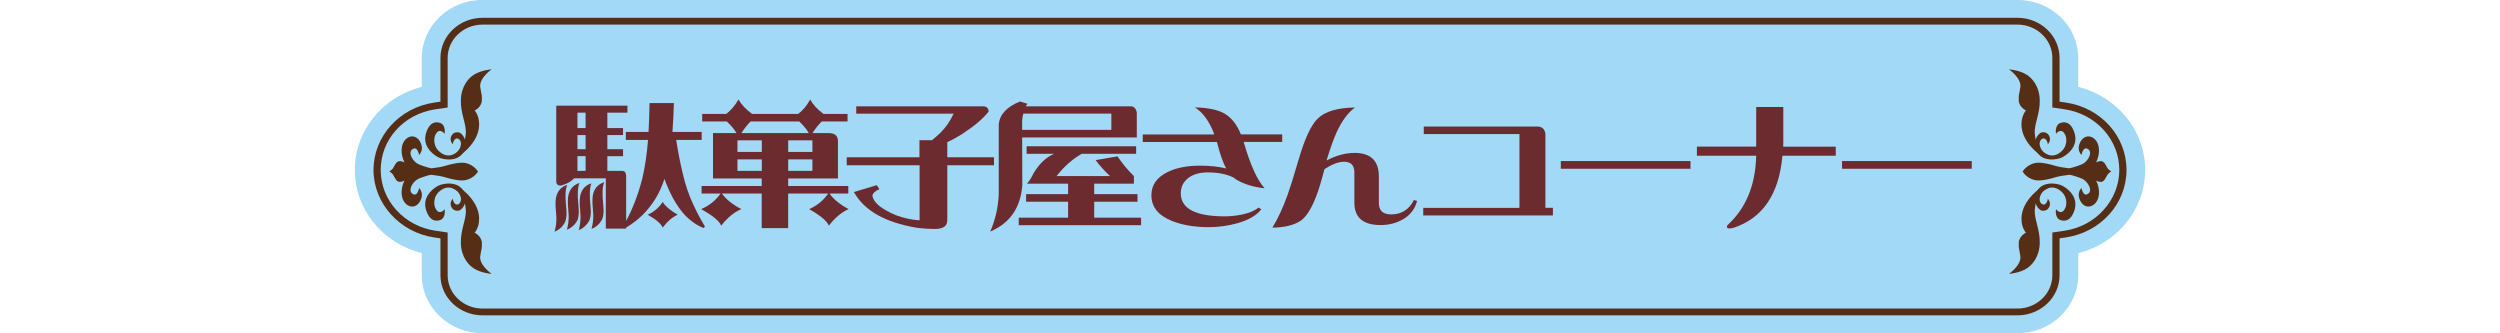 <?xml version="1.0" encoding="UTF-8"?><svg id="_レイヤー_2" xmlns="http://www.w3.org/2000/svg" viewBox="0 0 500 66.64"><defs><style>.cls-1{fill:#a1d9f6;}.cls-2{fill:none;}.cls-3{fill:#6c2c2f;}.cls-4{fill:#562e15;}</style></defs><g id="_レイヤー_1-2"><path class="cls-1" d="M84.36,50.63v4.42c0,6.39,5.45,11.59,12.15,11.59h306.98c6.7,0,12.15-5.2,12.15-11.59v-4.42c7.85-1.99,13.39-8.75,13.39-16.63s-5.54-14.64-13.39-16.63v-5.79c0-6.39-5.45-11.59-12.15-11.59H96.51c-6.7,0-12.15,5.2-12.15,11.59v5.79c-7.85,1.99-13.39,8.75-13.39,16.63s5.54,14.64,13.39,16.63Z"/><path class="cls-4" d="M96.51,3.56h306.98c4.64,0,8.42,3.6,8.42,8.03v8.74l1.23.18c7.04,1.03,12.16,6.7,12.16,13.49s-5.23,12.48-12.16,13.49l-1.23.18v7.38c0,4.43-3.78,8.02-8.42,8.02H96.51c-4.64,0-8.42-3.6-8.42-8.02v-7.38l-1.23-.18c-6.93-1.01-12.16-6.82-12.16-13.49s5.11-12.46,12.16-13.49l1.23-.18v-8.74c0-4.43,3.78-8.03,8.42-8.03ZM403.49,61.71c3.85,0,6.98-2.99,6.98-6.66v-8.55l2.45-.36c6.24-.91,10.94-6.13,10.94-12.14s-4.6-11.21-10.94-12.14l-2.45-.36v-9.92c0-3.67-3.13-6.66-6.98-6.66H96.51c-3.85,0-6.98,2.99-6.98,6.66v9.92l-2.45.36c-6.34.93-10.94,6.03-10.94,12.14s4.7,11.23,10.94,12.14l2.45.36v8.55c0,3.67,3.13,6.66,6.98,6.66h306.98Z"/><path class="cls-4" d="M404.53,34.32h-.01s0,0,0-.01c0,0,0-.01,0-.01h.01c.12-.2,1.16-1.76,3.23-1.76.79,0,2.06.24,3.39.65,1.33.41,4.42.65,4.42.65v.95s-3.1.24-4.42.65c-1.33.41-2.6.65-3.39.65-2.07,0-3.11-1.56-3.23-1.76Z"/><path class="cls-4" d="M409.56,28.88s0-.66-.5-1.08c-.51-.43-1.5.34-1,1.65.5,1.31,2.18,2.19,3.67,1.25,2.01-1.26,1.53-3.27,1.36-3.62-.17-.35-.49-1.08-1.21-.85-.42.13-.68.54-.68.54,0,0-.34-1.79.94-2.2.7-.22,2.02-.32,2.76,2.02.72,2.29-.82,3.98-2.38,4.84-1.06.58-4.43,1.1-5.33-1.57-.68-2.02.67-3.31,1.16-3.38.49-.08,1.17-.02,1.54.81.37.83-.33,1.58-.33,1.58Z"/><path class="cls-4" d="M409.81,31.06s-2.53-.48-2.85-4.32c-.16-1.94,1.07-3.96.99-6.76-.08-2.79-1.58-4.39-2.6-5.03-1.5-.95-3.55-1.08-3.55-1.08,0,0,2.52,1.76,2.27,3.53-.25,1.77-.36,1.3-.32,2.67.04,1.37,1.44,2.03,1.44,2.03,0,0-1.19,1.26-.83,3.62.54,3.54,4.52,5.9,4.52,5.9"/><path class="cls-4" d="M409.81,37.58s-2.53.48-2.85,4.32c-.16,1.94,1.07,3.96.99,6.76-.08,2.79-1.58,4.39-2.6,5.03-1.5.95-3.55,1.08-3.55,1.08,0,0,2.52-1.76,2.27-3.53-.25-1.77-.36-1.3-.32-2.67.04-1.37,1.44-2.03,1.44-2.03,0,0-1.19-1.26-.83-3.62.54-3.54,4.52-5.9,4.52-5.9"/><path class="cls-4" d="M409.56,39.72s0,.66-.5,1.08c-.51.43-1.5-.34-1-1.65.5-1.31,2.18-2.19,3.67-1.25,2.01,1.26,1.53,3.27,1.36,3.62-.17.35-.49,1.08-1.21.85-.42-.13-.68-.54-.68-.54,0,0-.34,1.79.94,2.2.7.22,2.02.32,2.76-2.02.72-2.29-.82-3.98-2.38-4.84-1.06-.58-4.43-1.1-5.33,1.57-.68,2.02.67,3.31,1.16,3.38.49.08,1.17.02,1.54-.81.37-.83-.33-1.58-.33-1.58Z"/><path class="cls-4" d="M413.95,33.64c.45-.07,2.02-.57,2.52-.82,1.15-.57,2.07-2.29,1.21-2.94-1.07-.82-1.37,1.1-1.37,1.1,0,0-.89-.74-.45-2.09.54-1.64,2-2.1,3.11-1.04,1.74,1.67.54,5.83-1.7,6.36-.96.23-2.81.3-3.47.25l.13-.81Z"/><path class="cls-4" d="M413.95,34.95c.45.07,2.02.57,2.52.82,1.15.57,2.07,2.29,1.21,2.94-1.07.82-1.37-1.1-1.37-1.1,0,0-.89.74-.45,2.09.54,1.64,2,2.1,3.11,1.04,1.74-1.67.54-5.83-1.7-6.36-.96-.23-2.81-.3-3.47-.25l.13.81Z"/><path class="cls-4" d="M422.26,34.29s-.52-.29-.75-.65c-.38-.61-.63-1.42-1.36-1.42-.44,0-1.15.29-1.89.76-.74.48-2.47.76-2.47.76v1.12s1.73.29,2.47.76c.74.48,1.45.76,1.89.76.71,0,.95-.79,1.33-1.4.24-.39.77-.7.77-.7Z"/><path class="cls-4" d="M95.59,34.32h.01s0,0,0-.01c0,0,0-.01,0-.01h-.01c-.12-.2-1.16-1.76-3.23-1.76-.79,0-2.06.24-3.39.65-1.33.41-4.42.65-4.42.65v.95s3.1.24,4.42.65c1.33.41,2.6.65,3.39.65,2.07,0,3.11-1.56,3.23-1.76Z"/><path class="cls-4" d="M90.56,28.88s0-.66.5-1.08c.51-.43,1.5.34,1,1.65-.5,1.31-2.18,2.19-3.67,1.25-2.01-1.26-1.53-3.27-1.36-3.62.17-.35.49-1.08,1.21-.85.42.13.68.54.68.54,0,0,.34-1.79-.94-2.2-.7-.22-2.02-.32-2.76,2.02-.72,2.29.82,3.98,2.38,4.84,1.06.58,4.43,1.1,5.33-1.57.68-2.02-.67-3.31-1.16-3.38-.49-.08-1.17-.02-1.54.81-.37.83.33,1.58.33,1.58Z"/><path class="cls-4" d="M90.31,31.06s2.53-.48,2.85-4.32c.16-1.94-1.07-3.96-.99-6.76.08-2.79,1.58-4.39,2.6-5.03,1.5-.95,3.55-1.08,3.55-1.08,0,0-2.52,1.76-2.27,3.53.25,1.77.36,1.3.32,2.67-.04,1.37-1.44,2.03-1.44,2.03,0,0,1.19,1.26.83,3.62-.54,3.54-4.52,5.9-4.52,5.9"/><path class="cls-4" d="M90.31,37.58s2.53.48,2.85,4.32c.16,1.94-1.07,3.96-.99,6.76.08,2.79,1.58,4.39,2.6,5.03,1.5.95,3.55,1.08,3.55,1.08,0,0-2.52-1.76-2.27-3.53.25-1.77.36-1.3.32-2.67-.04-1.37-1.44-2.03-1.44-2.03,0,0,1.19-1.26.83-3.62-.54-3.54-4.52-5.9-4.52-5.9"/><path class="cls-4" d="M90.56,39.72s0,.66.5,1.08c.51.43,1.5-.34,1-1.65-.5-1.31-2.18-2.19-3.67-1.25-2.01,1.26-1.53,3.27-1.36,3.62.17.35.49,1.08,1.21.85.42-.13.68-.54.68-.54,0,0,.34,1.79-.94,2.2-.7.22-2.02.32-2.76-2.02-.72-2.29.82-3.98,2.38-4.84,1.06-.58,4.43-1.1,5.33,1.57.68,2.02-.67,3.31-1.16,3.38-.49.08-1.17.02-1.54-.81-.37-.83.33-1.58.33-1.58Z"/><path class="cls-4" d="M86.17,33.64c-.45-.07-2.02-.57-2.52-.82-1.15-.57-2.07-2.29-1.21-2.94,1.07-.82,1.37,1.1,1.37,1.1,0,0,.89-.74.45-2.09-.54-1.64-2-2.1-3.11-1.04-1.74,1.67-.54,5.83,1.7,6.36.96.23,2.81.3,3.47.25l-.13-.81Z"/><path class="cls-4" d="M86.17,34.95c-.45.07-2.02.57-2.52.82-1.15.57-2.07,2.29-1.21,2.94,1.07.82,1.37-1.1,1.37-1.1,0,0,.89.74.45,2.09-.54,1.64-2,2.1-3.11,1.04-1.74-1.67-.54-5.83,1.7-6.36.96-.23,2.81-.3,3.47-.25l-.13.81Z"/><path class="cls-4" d="M77.86,34.29s.52-.29.75-.65c.38-.61.63-1.42,1.36-1.42.44,0,1.15.29,1.89.76.74.48,2.47.76,2.47.76v1.12s-1.73.29-2.47.76c-.74.48-1.45.76-1.89.76-.71,0-.95-.79-1.33-1.4-.24-.39-.77-.7-.77-.7Z"/><path class="cls-3" d="M113.11,39.19c0,.51,0,1.01.07,1.57.07.7.1,1.32.13,1.85,0,.81-.13,1.43-.33,1.85-.42.84-1.11,1.48-2.06,1.88.23-.84.36-1.74.36-2.69-.03-.53-.07-1.04-.1-1.57-.07-.51-.07-.95-.07-1.37,0-.7.07-1.26.23-1.68.33-1.01,1.01-1.71,2.09-2.05-.23.59-.33,1.32-.33,2.21ZM112.16,37.12c-.62,0-.91-.28-.91-.9v-15.09h14.24v1.4h-4.02v3.08h3.14v1.4h-3.14v2.83h3.14v1.4h-3.14v2.94h3.01c.46,0,.69.31.75.93v9.07c1.31-2.44,2.38-5.21,3.2-8.35.52-2.13.92-4.73,1.18-7.84h-4.44v-1.6h4.54c.1-1.79.16-3.7.2-5.77h4.87c-.07,2.16-.16,4.09-.29,5.77h5.85v1.6h-5.1c.43,2.71.88,4.98,1.34,6.83.52,2.24,1.21,4.26,2.06,6.05.72,1.57,1.5,3.03,2.35,4.43l-.26.31c-1.34-.51-2.65-1.43-3.89-2.74-.78-.87-1.53-1.96-2.25-3.25-.62-1.17-1.18-2.43-1.7-3.84-.49,1.48-1.08,2.8-1.77,3.92-1.53,2.49-3.5,4.39-5.88,5.8v.22h-4.08v-10.05h-6.34c-.56.62-1.44,1.12-2.65,1.46ZM115.56,38.8c0,.5,0,1.04.07,1.6.07.7.1,1.32.13,1.82,0,.84-.1,1.43-.29,1.87-.46.84-1.14,1.46-2.09,1.85.23-.84.36-1.74.36-2.69-.03-.5-.07-1.04-.1-1.54-.07-.51-.07-.98-.07-1.37,0-.7.07-1.26.23-1.71.33-1.01,1.01-1.68,2.09-2.04-.23.59-.33,1.32-.33,2.21ZM115.49,33.92c0,.11-.03.2-.03.25h1.66v-2.94h-1.63v2.69ZM115.49,25.61h1.63v-3.08h-1.63v3.08ZM115.49,29.84h1.63v-2.83h-1.63v2.83ZM117.97,38.88c0,.51,0,1.04.07,1.6.07.7.1,1.32.13,1.82,0,.81-.13,1.43-.33,1.85-.46.84-1.14,1.48-2.09,1.88.23-.84.36-1.74.36-2.69-.03-.51-.07-1.04-.1-1.57-.07-.51-.07-.95-.07-1.35,0-.7.07-1.26.23-1.71.33-1.01,1.04-1.71,2.09-2.04-.2.59-.3,1.32-.3,2.21ZM120.52,38.65c0,.51,0,1.04.07,1.6.07.7.1,1.32.13,1.82,0,.84-.13,1.43-.33,1.87-.46.84-1.14,1.46-2.09,1.85.23-.84.36-1.74.36-2.69-.03-.5-.07-1.04-.1-1.54-.07-.5-.07-.98-.07-1.37,0-.7.07-1.26.23-1.71.33-1.01,1.05-1.68,2.12-2.05-.23.59-.33,1.32-.33,2.21ZM135.55,42.94c-1.08.48-2.09,1.35-3.01,2.58-.29-.75-1.31-1.62-3-2.58,1.24-.53,2.22-1.37,3-2.55.59.92,1.6,1.76,3.01,2.55Z"/><path class="cls-3" d="M157.64,35.69v1.51h12.02v1.51h-3.76c.82,1.15,2.09,2.19,3.82,3.11-1.4.62-2.71,1.71-3.95,3.31-.39-.95-1.7-2.04-3.95-3.31,1.57-.67,2.84-1.71,3.82-3.11h-8.01v6.92h-5.29v-6.92h-7.97c.85,1.15,2.12,2.19,3.89,3.11-1.44.62-2.78,1.71-4.02,3.31-.39-.95-1.73-2.04-4.02-3.31,1.6-.67,2.91-1.71,3.89-3.11h-3.79v-1.51h12.02v-1.51h-9.74v-9.07h4.7c-.42-.73-1.08-1.51-1.93-2.32h-4.93v-1.51h4.8c.95-.73,1.77-1.68,2.45-2.89.62,1.06,1.53,2.02,2.74,2.89h9.21c.95-.73,1.73-1.68,2.39-2.89.59,1.06,1.47,2.02,2.68,2.89h4.8v1.51h-5.16c-.65.62-1.27,1.4-1.86,2.32h3.37c1.14.03,1.73.56,1.73,1.62v7.45h-9.96ZM147.49,30.39h4.87v-2.32h-4.87v2.32ZM147.49,34.17h4.87v-2.29h-4.87v2.29ZM159.86,24.29h-9.74c-.65.64-1.27,1.43-1.83,2.32h13.46c-.39-.73-1.04-1.48-1.9-2.32ZM157.64,30.39h4.84v-2.32h-4.84v2.32ZM157.64,34.17h4.84v-2.29h-4.84v2.29Z"/><path class="cls-3" d="M183.89,31.46v-3.42h2.52c.59-.48,1.17-1.01,1.76-1.57,1.05-1.06,1.9-2.32,2.55-3.73h-19.47v-1.48h25.29c.78,0,1.18.36,1.18,1.06-1.11,1.43-2.87,2.91-5.29,4.48-.98.62-1.96,1.18-2.97,1.62v3.03h9.34v1.6h-9.34v11c0,1.15-.82,1.74-2.45,1.74-1.17,0-2.42-.08-3.72-.25-6.27-1.06-10.45-3.42-12.51-7.14l4.58-1.37.52.81c-.82.34-1.27.76-1.4,1.26.2,1.43,1.8,2.74,4.8,3.98,1.57.56,3.11.9,4.64.98v-11h-14.57v-1.6h14.57Z"/><path class="cls-3" d="M227.36,22.42v5.07h-22.93l.03,9.55c-.33,4.51-2.48,7.59-6.41,9.27.98-2.27,1.57-4.7,1.7-7.39v-14.06c.2-1.99,1.6-3.5,4.25-4.56l1.5.45c-.13.17-.26.34-.33.51h21.2c.52.14.85.53.98,1.18ZM227.23,29.25v1.51h-10.88c-1.83,1.04-3.53,2.52-5.03,4.45h10.68c-1.14-1.06-2.09-2.13-2.87-3.19l4.38-.75c.88,1.34,1.96,2.66,3.27,3.95v1.51h-7.94v2.1h8.66v1.51h-8.66v3.19h9.38v1.51h-24.47v-1.51h9.87v-3.19h-8.4v-1.51h8.4v-2.1h-8.23c.42-.45.85-1.09,1.27-1.99,1.11-1.9,2.48-3.25,4.15-3.98h-5.49v-1.51h21.92ZM204.43,24.23v1.74h17.84v-3.25h-17.61c-.13.45-.2.95-.23,1.51Z"/><path class="cls-3" d="M248.74,28.41c1.31,4.51,2.68,7.59,4.18,9.24-2.22-.22-4.12-.81-5.68-1.74-.13-.09-.29-.2-.49-.37-1.34-.7-3.07-1.06-5.2-1.06-1.57,0-2.84.36-3.82,1.06-1.05.79-1.57,1.82-1.57,3.11,0,3.08,2.94,4.62,8.82,4.62,1.18,0,2.35-.14,3.56-.39,1.44-.33,2.48-.78,3.14-1.37l.59.34c-.95,1.23-2.51,2.13-4.7,2.77-1.86.53-3.79.81-5.82.81-2.94,0-5.45-.45-7.48-1.29-2.68-1.12-3.99-2.8-3.99-5.1,0-2.04,1.08-3.58,3.27-4.65,1.73-.84,3.89-1.26,6.5-1.26,1.96,0,3.69.2,5.19.56-.59-1.01-1.21-2.77-1.86-5.29h-14.83v-1.51h14.31c-.91-2.52-2.22-4.34-3.86-5.41,2.55.06,4.48.45,5.85,1.2,1.44.84,2.55,2.24,3.33,4.2h8.26v1.51h-7.71Z"/><path class="cls-3" d="M280.83,43.72c-1.34.84-2.91,1.29-4.73,1.29-3.5,0-5.23-1.51-5.23-4.51v-6.05c0-1.4-.69-2.1-2.06-2.1-1.11,0-2.42.5-3.92,1.48-.59,2.29-1.14,4.14-1.67,5.49-.98,2.52-2.03,4.12-3.1,4.84-1.37.9-3.27,1.34-5.65,1.37,1.04-1.68,2.09-3.87,3.07-6.61.46-1.29,1.18-3.58,2.16-6.92,1.24-4.26,2.52-7,3.82-8.26,1.47-1.46,3.95-2.18,7.48-2.24-1.4,1.01-2.61,2.66-3.66,4.93-.56,1.2-1.24,3.08-2.03,5.66,1.96-1.01,3.82-1.51,5.59-1.51,3.24,0,4.87,1.57,4.87,4.71v5.32c0,1.51.82,2.27,2.45,2.27,2.06,0,3.59-.95,4.57-2.88l.62.2c-.39,1.51-1.27,2.69-2.58,3.53Z"/><path class="cls-3" d="M284.65,43.11v-1.54h19.24v-14.76h-19.14v-1.51h22.67c.98,0,1.53.5,1.66,1.48v14.78h1.5v1.54h-25.94Z"/><path class="cls-3" d="M312.16,33.75v-1.54h25.94v1.54h-25.94Z"/><path class="cls-3" d="M356.49,31.15c-.69,7.7-3.95,12.49-9.8,14.42-.23.06-.52.11-.91.11-.26,0-.39-.11-.39-.31,0-.17.07-.34.26-.48,3.59-3.36,5.45-7.93,5.59-13.75h-11.86v-1.82h11.86v-7.92h5.42v7.06c0,.28-.03.59-.03.87h10.52v1.82h-10.65Z"/><path class="cls-3" d="M368.41,33.75v-1.54h25.94v1.54h-25.94Z"/><rect class="cls-2" y="26.86" width="500" height="15.09"/></g></svg>